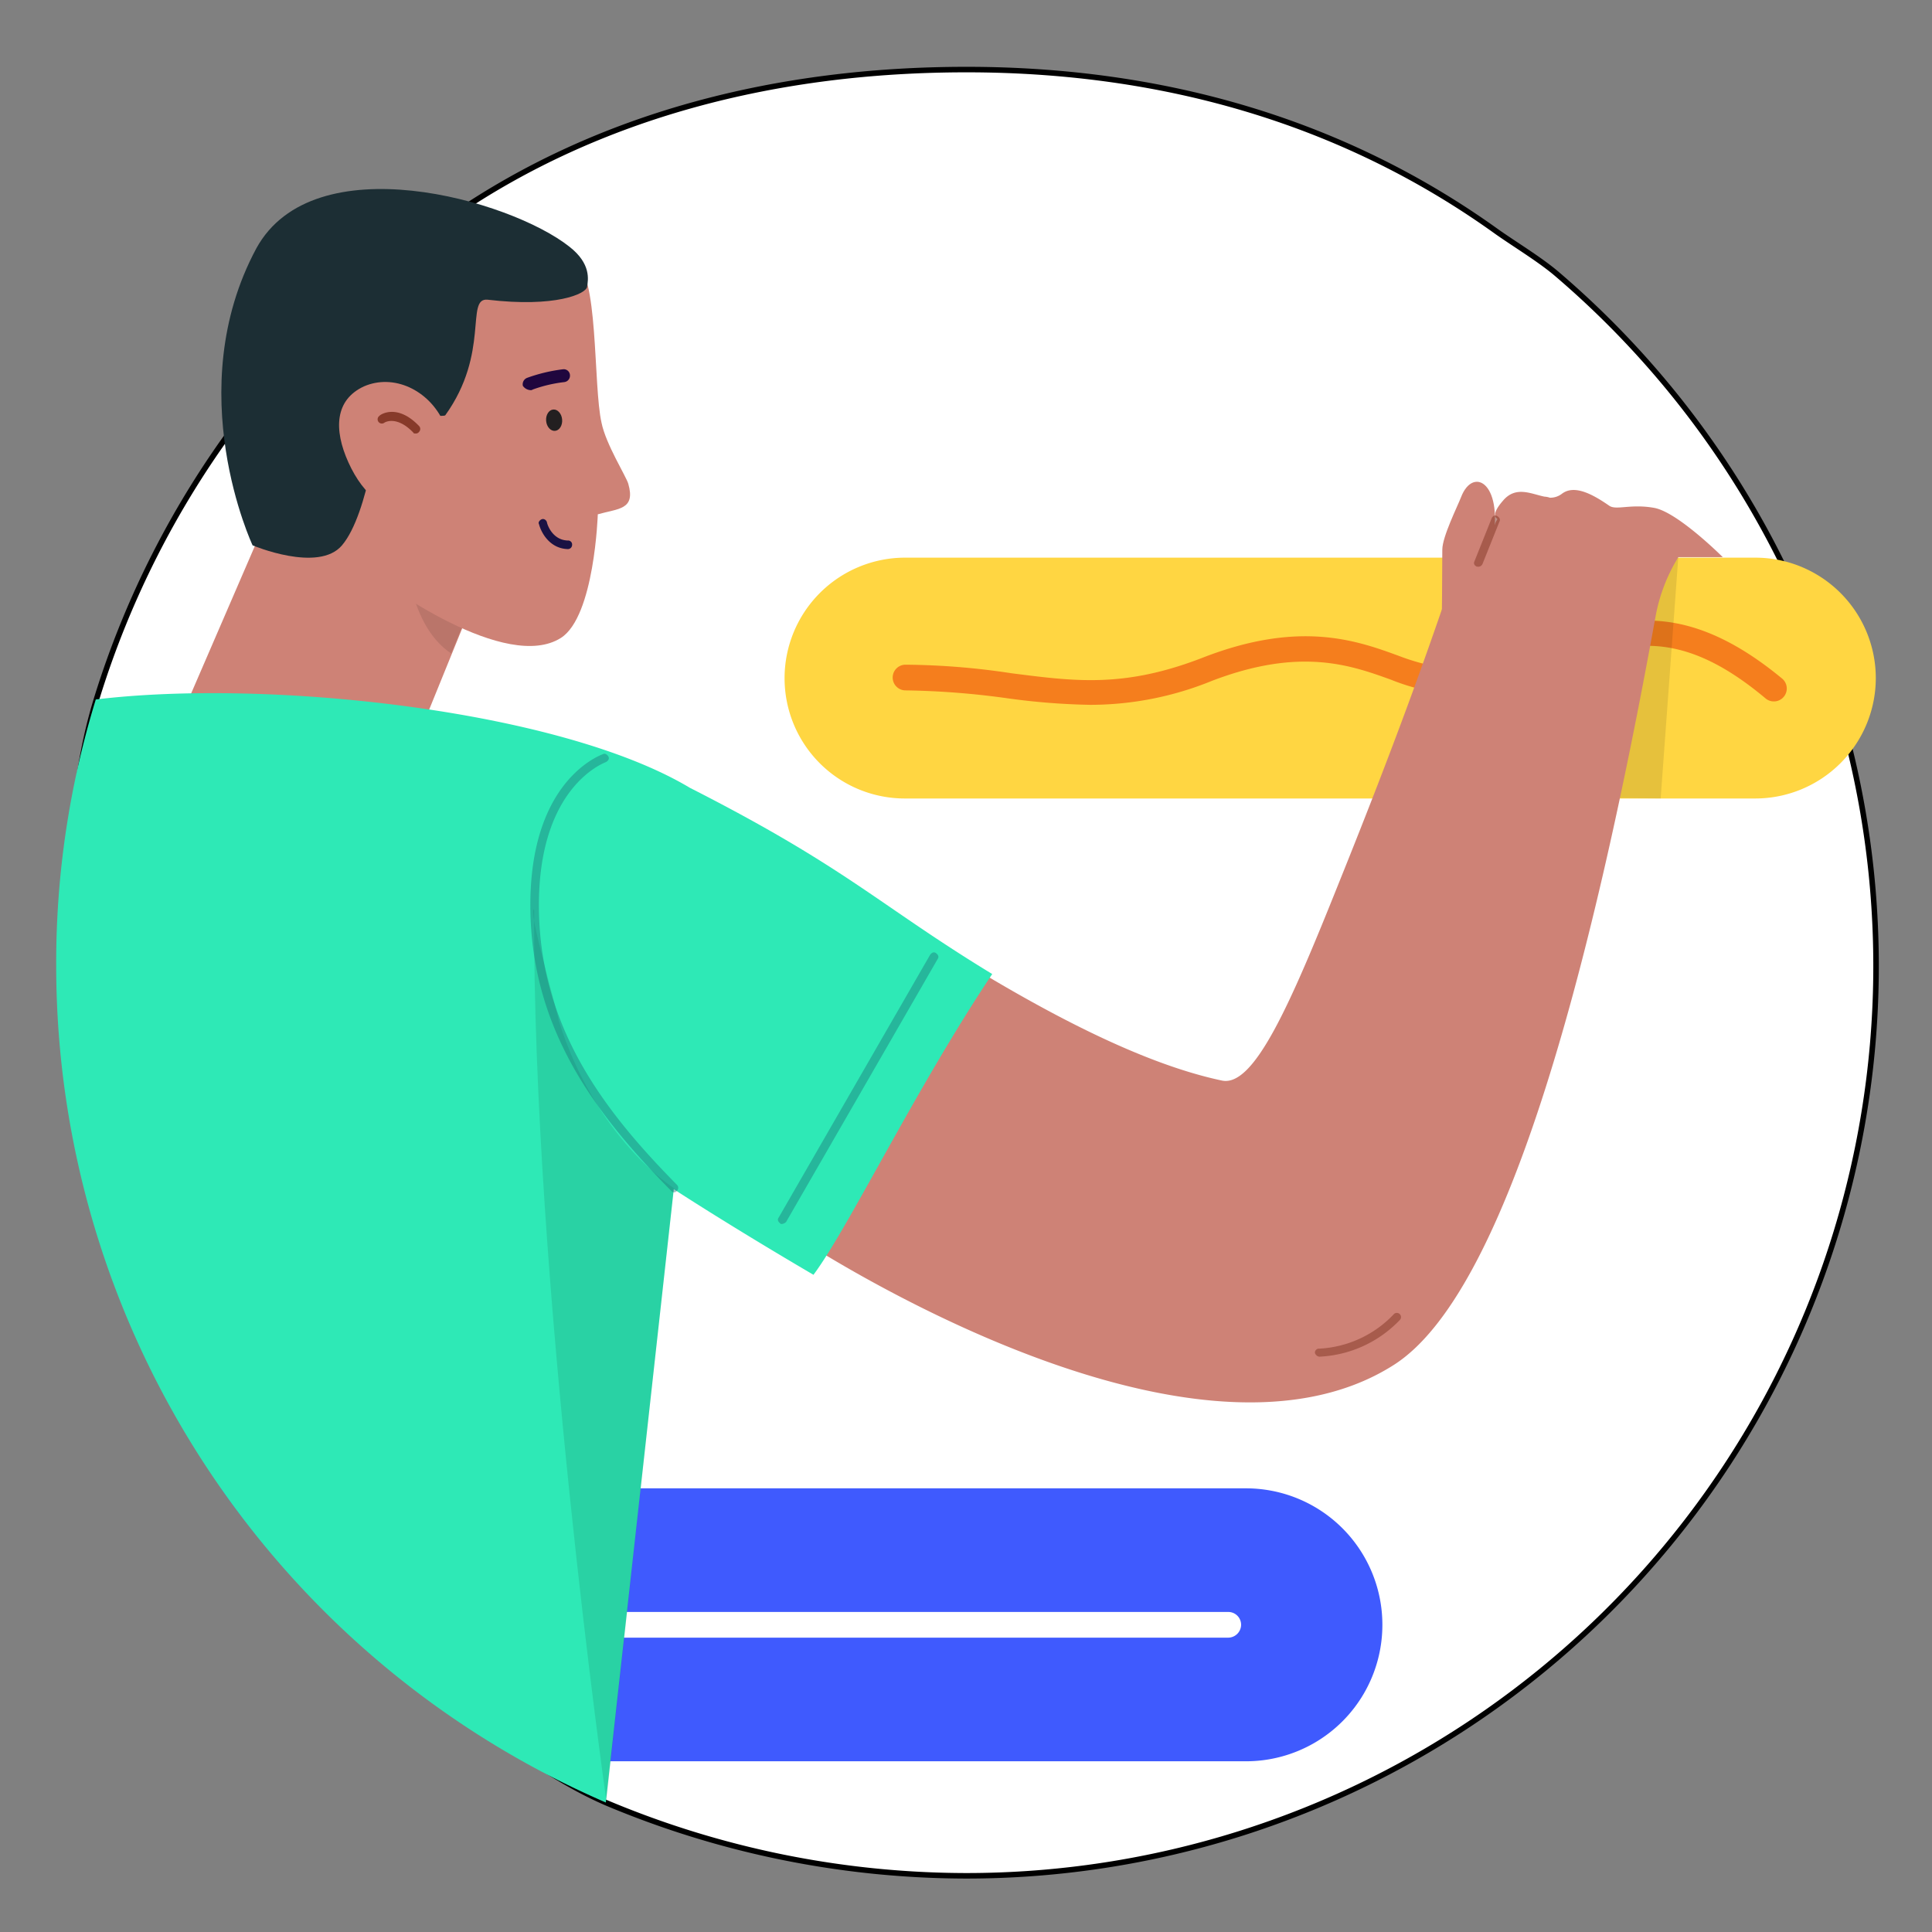 <svg id="Layer_1" data-name="Layer 1" xmlns="http://www.w3.org/2000/svg" viewBox="0 0 361 361"><rect x="0" y="0" width="361" height="361" fill="#808080" stroke="none"/><defs><style>.cls-1,.cls-6{fill:#fff;}.cls-1{stroke:#000;stroke-miterlimit:10;stroke-width:1.03px;}.cls-2{fill:#ffd642;}.cls-3{fill:#f57e1d;}.cls-4{fill:#3f5afe;}.cls-5{opacity:0.1;}.cls-7{fill:#ce8276;}.cls-8{opacity:0.55;}.cls-9{fill:#873a2a;}.cls-10{fill:#2ee9b6;}.cls-11{opacity:0.4;}.cls-12{fill:#186a72;}.cls-13{fill:#1c2e34;}.cls-14{fill:#1a1243;}.cls-15{fill:#231f20;}.cls-16{fill:#20063e;}</style></defs><path class="cls-1" d="M113.4,336.9c-10.9-4.7-21.2-12.9-30.6-19.7C39.7,286.4,13,238.1,13,180.7c0-17.6.2-34.7,5.2-50.6A170.15,170.15,0,0,1,84.7,40.2C112,21.5,145.1,13,180.6,13c37.5,0,71,10.1,99.1,30.3,3.4,2.4,7.9,5.1,11.1,7.8A170,170,0,0,1,180.5,350.5,174,174,0,0,1,113.4,336.9Z"/><path class="cls-2" d="M146.6,126.7h0a22.53,22.53,0,0,1,22.5-22.5H328a22.53,22.53,0,0,1,22.5,22.5h0A22.53,22.53,0,0,1,328,149.2H169.1A22.47,22.47,0,0,1,146.6,126.7Z"/><path class="cls-3" d="M188.4,130.5a151.42,151.42,0,0,0-19.2-1.5,2.4,2.4,0,1,1,0-4.8,136.68,136.68,0,0,1,19.8,1.6c11.8,1.5,21,2.8,35.7-2.9,18.2-7.1,28.9-3.2,36.8-.3a40.79,40.79,0,0,0,6.6,1.9c8,1.2,14.5-1.4,21.4-4,11.9-4.7,24.4-9.5,43.5,6.3a2.41,2.41,0,0,1-3.1,3.7c-16.8-14.1-27-10.2-38.7-5.6-7.1,2.8-14.6,5.6-23.8,4.3a39.25,39.25,0,0,1-7.5-2.2c-7.5-2.7-16.9-6.1-33.4.2a60.27,60.27,0,0,1-22.8,4.5A128,128,0,0,1,188.4,130.5Z"/><path class="cls-4" d="M97.9,329.1H232.8a25.48,25.48,0,0,0,25.5-25.5h0a25.48,25.48,0,0,0-25.5-25.5H41.3A171.94,171.94,0,0,0,97.9,329.1Z"/><g class="cls-5"><polygon points="310.5 99.4 286.5 148.9 310.3 149.2 313.8 101.3 310.5 99.4"/></g><path class="cls-6" d="M101.5,303.6a2.45,2.45,0,0,1,2.5-2.4H229.5a2.39,2.39,0,0,1,2.4,2.5,2.43,2.43,0,0,1-2.5,2.3H103.8A2.28,2.28,0,0,1,101.5,303.6Z"/><path class="cls-7" d="M147.7,230.4S221.4,280,260.5,255c20.6-13.2,36.5-71.7,48.9-140.1a32,32,0,0,1,4.2-10.8h8.3s-8.4-8.4-12.8-9.2-7.1.5-8.4-.4c-2.9-2-6.5-4.1-8.9-2.2a3.6,3.6,0,0,1-2.2.7,3.55,3.55,0,0,0-1-.2c-2.5-.5-5.4-2.1-7.8.8-2.1,2.4-1.3,3.1-1.3,3.1l.3.3a4.54,4.54,0,0,0-.6,1.4c-.8,3.4-7.5,8.6-9,13.2-3.7,10.8-9.2,26.5-20,53.3-9.2,23-15.9,38.3-21.9,37-27.9-5.9-65.7-33.8-82.8-44.6C126.8,145.7,147.7,230.4,147.7,230.4Z"/><path class="cls-7" d="M55.2,84.5l-23,53.2c6.5,7.7,32.1,16.8,40.3,13.8l15.9-39.1Z"/><g class="cls-8"><path class="cls-9" d="M245.7,252.8a.74.74,0,0,1,.8-.8,20.62,20.62,0,0,0,13.9-6.4.78.78,0,1,1,1.2,1,22.16,22.16,0,0,1-15.1,6.9A1,1,0,0,1,245.7,252.8Z"/></g><path class="cls-10" d="M113.2,336.8l12.7-114.6s9.9,6.5,26.1,16c6.5-8.7,19.1-34.8,33.4-56.2-21.2-12.9-27-19.8-56.5-34.8-24.4-14.6-79-20.4-111-16.5a167.19,167.19,0,0,0-7.4,49.8A170.44,170.44,0,0,0,113.2,336.8Z"/><g class="cls-5"><path d="M113.3,336.5S99.5,239.4,99.8,169.9c-1.2,0,4,17.7,4.6,20.8,6.9,22.1,21.5,31.3,21.5,31.3Z"/></g><g class="cls-11"><path class="cls-12" d="M145.8,228.6c-.4-.3-.6-.7-.3-1.1l28.3-49.1c.3-.4.7-.6,1.1-.3s.6.7.3,1.1l-28.3,49.1a1.23,1.23,0,0,1-.8.4C145.9,228.7,145.8,228.7,145.8,228.6Z"/></g><path class="cls-7" d="M277.3,121.9c.1-.4-2.6-1.1,1.4-19.6,2.6-11.9-3.4-15.4-5.7-9.4-.7,1.8-3.5,7.4-3.5,9.8,0,4.4-.1,13.8-.1,13.8S277.2,122.3,277.3,121.9Z"/><g class="cls-8"><path class="cls-9" d="M276,105.9c-.5-.2-.7-.6-.5-1l3.2-8c.2-.5.6-.7,1-.5s.7.6.5,1l-3.2,8a.89.89,0,0,1-.8.5C276.1,105.9,276,105.8,276,105.9Z"/></g><g class="cls-11"><path class="cls-12" d="M125.4,222.5c-13.8-14-26.6-30.3-26.3-54.2.3-22,12.3-26.9,13.6-27.4.3-.2.8.1,1,.5s-.1.8-.5,1-12.2,4.5-12.5,25.9c-.3,23.3,12.2,39.3,25.8,53.1a.78.78,0,0,1,0,1.1.71.71,0,0,1-.6.3A.68.68,0,0,1,125.4,222.5Z"/></g><g class="cls-5"><path d="M76.6,78.7s-6.1,34.2,7.7,43.4l5.4-13.2Z"/></g><path class="cls-7" d="M65.4,67.4C57.3,83.2,61,100.2,66.7,105c5.5,4.8,28,20.6,38.1,14.2,6.3-4,6.9-23.1,6.9-23.1,3.8-1.1,7.1-.8,5.7-5.7-.4-1.4-4.2-7.4-5-11.4-1.6-7-.5-28.6-5.1-30-7.4-2.3-19.2-1.5-19.2-1.5C70.7,49.2,69.3,59.4,65.4,67.4Z"/><path class="cls-13" d="M70.9,77.9s-1.9,18-7,24c-4.4,5.2-16.7,0-16.7,0S33.6,73,47.9,46.4c10.7-19.5,47.4-9.1,58.5-.3,4.1,3.2,3.5,6.2,3.3,7.5s-5.9,3.9-18.6,2.4c-4.2-.4.5,9.9-7.9,21.6-.3.3-4.7-.1-4.7-.1Z"/><path class="cls-14" d="M106.1,102.6c-3.4-.1-5-3.1-5.4-4.7-.2-.3.2-.8.6-.9s.8.2.9.6c0,.2.9,3.3,3.9,3.4a.74.74,0,0,1,.8.8.79.79,0,0,1-.8.8Z"/><ellipse class="cls-15" cx="103.55" cy="78.51" rx="1.5" ry="2" transform="translate(-6.13 8.81) rotate(-4.73)"/><path class="cls-16" d="M97.7,72.1a1.29,1.29,0,0,1,.8-1.5,30.49,30.49,0,0,1,6.7-1.6,1.16,1.16,0,0,1,1.3,1.1,1.21,1.21,0,0,1-1.1,1.3,26.14,26.14,0,0,0-5.9,1.4c-.1.1-.2.1-.4.1A1.87,1.87,0,0,1,97.7,72.1Z"/><path class="cls-7" d="M68,72.2c5.5-2.4,12.1.6,14.9,6.7s.6,13.1-4.8,15.5-10.2-1.8-13-8S62.6,74.7,68,72.2Z"/><path class="cls-9" d="M77.2,80.8c-3.1-3.2-5.3-1.9-5.4-1.8a.79.79,0,1,1-.9-1.3c.1-.2,3.3-2.4,7.4,1.9a.78.78,0,0,1,0,1.1.71.71,0,0,1-.6.3C77.4,81,77.3,81,77.2,80.8Z"/></svg>